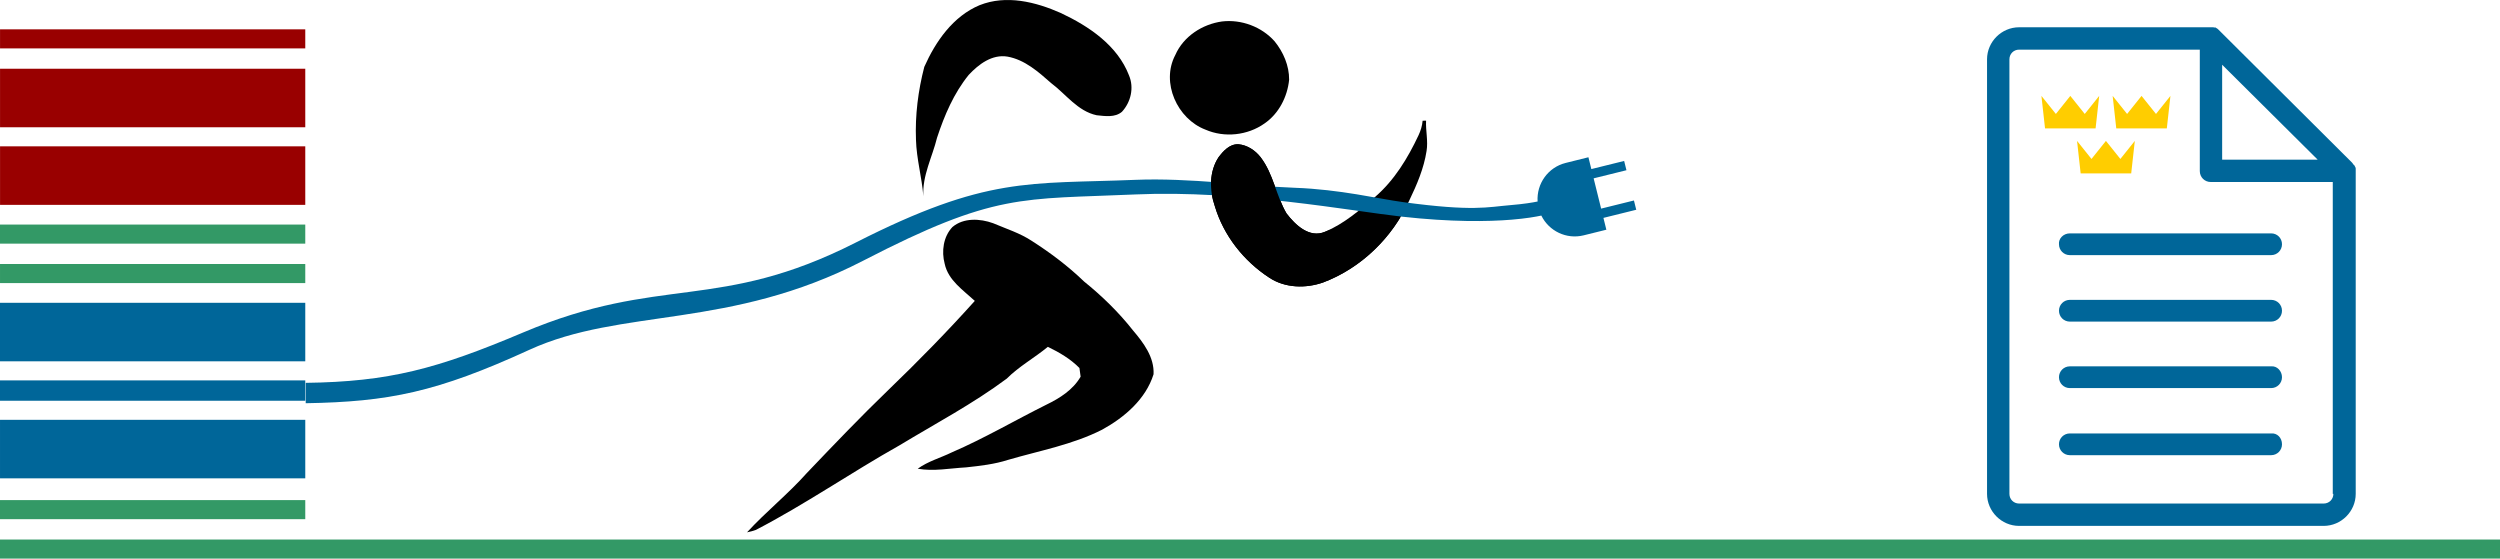 <?xml version="1.0" encoding="UTF-8" standalone="no"?>
<svg
   xmlns:dc="http://purl.org/dc/elements/1.1/"
   xmlns:cc="http://creativecommons.org/ns#"
   xmlns:rdf="http://www.w3.org/1999/02/22-rdf-syntax-ns#"
   xmlns:svg="http://www.w3.org/2000/svg"
   xmlns="http://www.w3.org/2000/svg"
   xmlns:sodipodi="http://sodipodi.sourceforge.net/DTD/sodipodi-0.dtd"
   xmlns:inkscape="http://www.inkscape.org/namespaces/inkscape"
   width="251.521mm"
   height="56.201mm"
   viewBox="0 0 251.521 56.201"
   version="1.1"
   id="svg8"
   inkscape:version="1.0.1 (1.0.1+r73)"
   sodipodi:docname="kopplingssprint-se.svg">
  <defs
     id="defs2" />
  <sodipodi:namedview
     id="base"
     pagecolor="#ffffff"
     bordercolor="#666666"
     borderopacity="1.0"
     inkscape:pageopacity="0.0"
     inkscape:pageshadow="2"
     inkscape:zoom="1.1163302"
     inkscape:cx="567.25376"
     inkscape:cy="9.3098415"
     inkscape:document-units="mm"
     inkscape:current-layer="layer1"
     inkscape:document-rotation="0"
     showgrid="false"
     inkscape:snap-smooth-nodes="true"
     inkscape:window-width="1853"
     inkscape:window-height="1025"
     inkscape:window-x="1987"
     inkscape:window-y="27"
     inkscape:window-maximized="1"
     showguides="false"
     showborder="true">
    <inkscape:grid
       type="xygrid"
       id="grid880"
       originx="-4.612"
       originy="2.646" />
  </sodipodi:namedview>
  <g
     inkscape:label="Layer 1"
     inkscape:groupmode="layer"
     id="layer1"
     transform="translate(2.477,-118.743)">
    <path
       d="m 96.079,119.264 c 2.676,-1.068 5.635,-0.336 8.167,0.786 2.825,1.327 5.71,3.259 6.869,6.29 0.52,1.237 0.179,2.681 -0.715,3.65 -0.703,0.6 -1.702,0.433 -2.544,0.348 -1.912,-0.41 -3.082,-2.111 -4.568,-3.225 -1.288,-1.133 -2.659,-2.361 -4.402,-2.674 -1.555,-0.257 -2.906,0.772 -3.902,1.839 -1.5,1.85 -2.447,4.074 -3.186,6.319 -0.48,1.958 -1.501,3.826 -1.378,5.893 -0.146,-1.906 -0.69,-3.761 -0.742,-5.677 -0.097,-2.47 0.216,-4.953 0.836,-7.341 1.137,-2.559 2.895,-5.092 5.565,-6.209 z"
       id="path884"
       style="stroke-width:0.265" />
    <path
       d="m 120.48,120.901 c 1.938,-0.225 3.974,0.535 5.275,1.994 0.882,1.086 1.475,2.454 1.465,3.867 -0.171,1.718 -1.036,3.416 -2.478,4.403 -1.701,1.205 -4.026,1.457 -5.939,0.621 -2.843,-1.08 -4.499,-4.74 -3.037,-7.505 0.822,-1.881 2.718,-3.104 4.715,-3.381 z"
       id="path886"
       style="stroke-width:0.265" />
    <path
       d="m 140.651,130.889 c 0.115,-0.006 0.23,-0.009 0.347,-0.007 -0.049,1.019 0.217,2.038 0.049,3.053 -0.269,1.745 -0.972,3.384 -1.733,4.965 -1.672,3.73 -4.834,6.81 -8.668,8.26 -1.76,0.621 -3.848,0.573 -5.434,-0.487 -2.565,-1.675 -4.582,-4.229 -5.464,-7.177 -0.559,-1.592 -0.578,-3.504 0.382,-4.947 0.48,-0.632 1.129,-1.339 1.996,-1.291 0.896,0.083 1.698,0.621 2.239,1.323 1.274,1.673 1.541,3.849 2.592,5.635 0.879,1.152 2.3,2.52 3.872,1.847 1.894,-0.801 3.487,-2.162 5.027,-3.498 1.947,-1.674 3.302,-3.909 4.383,-6.211 0.217,-0.462 0.369,-0.954 0.412,-1.464 z"
       id="path888"
       style="stroke-width:0.265" />
    <path
       d="m 93.343,141.586 c 1.126,-0.954 2.79,-0.861 4.1,-0.384 1.316,0.56 2.702,0.992 3.904,1.788 1.866,1.195 3.648,2.536 5.243,4.076 1.802,1.457 3.476,3.082 4.91,4.905 1.058,1.245 2.163,2.699 2.08,4.423 -0.782,2.512 -2.934,4.349 -5.174,5.578 -2.97,1.51 -6.282,2.109 -9.456,3.036 -1.373,0.443 -2.814,0.605 -4.241,0.758 -1.616,0.087 -3.241,0.421 -4.857,0.135 1.035,-0.752 2.288,-1.087 3.426,-1.644 3.267,-1.41 6.342,-3.218 9.524,-4.803 1.348,-0.653 2.669,-1.485 3.44,-2.814 -0.041,-0.292 -0.082,-0.583 -0.12,-0.874 -0.906,-0.917 -2.025,-1.573 -3.178,-2.129 -1.345,1.112 -2.896,1.958 -4.136,3.2 -3.401,2.531 -7.16,4.516 -10.782,6.706 -4.876,2.74 -9.488,5.935 -14.457,8.514 -0.289,0.104 -0.586,0.184 -0.89,0.242 1.908,-2.079 4.13,-3.848 6.008,-5.956 2.711,-2.84 5.422,-5.681 8.25,-8.404 2.987,-2.876 5.89,-5.838 8.659,-8.925 -1.168,-1.079 -2.675,-2.074 -3.03,-3.73 -0.337,-1.252 -0.139,-2.731 0.776,-3.698 z"
       id="path890"
       style="stroke-width:0.265" />
    <path
       id="path935"
       style="color:#000000;font-style:normal;font-variant:normal;font-weight:normal;font-stretch:normal;font-size:medium;line-height:normal;font-family:sans-serif;font-variant-ligatures:normal;font-variant-position:normal;font-variant-caps:normal;font-variant-numeric:normal;font-variant-alternates:normal;font-variant-east-asian:normal;font-feature-settings:normal;font-variation-settings:normal;text-indent:0;text-align:start;text-decoration:none;text-decoration-line:none;text-decoration-style:solid;text-decoration-color:#000000;letter-spacing:normal;word-spacing:normal;text-transform:none;writing-mode:lr-tb;direction:ltr;text-orientation:mixed;dominant-baseline:auto;baseline-shift:baseline;text-anchor:start;white-space:normal;shape-padding:0;shape-margin:0;inline-size:0;clip-rule:nonzero;display:inline;overflow:visible;visibility:visible;opacity:1;isolation:auto;mix-blend-mode:normal;color-interpolation:sRGB;color-interpolation-filters:linearRGB;solid-color:#000000;solid-opacity:1;vector-effect:none;fill:#006699;fill-opacity:1;fill-rule:evenodd;stroke:none;stroke-width:5.537;stroke-linecap:butt;stroke-linejoin:miter;stroke-miterlimit:4;stroke-dasharray:none;stroke-dashoffset:0;stroke-opacity:1;color-rendering:auto;image-rendering:auto;shape-rendering:auto;text-rendering:auto;enable-background:accumulate;stop-color:#000000;stop-opacity:1"
       d="m 593.703,507.789 -8.621,2.152 c -6.737,1.667 -11.116,7.935 -10.67,14.648 -1.946,0.402 -5.19,0.955 -10.318,1.377 -8.69,0.716 -13.998,2.474 -40.719,-1.137 -9.472,-1.28 -23.956,-4.837 -41.115,-5.449 -17.159,-0.612 -40.159,-3.851 -60.479,-3.02 -40.64,1.661 -56.323,-1.535 -106.25,23.82 -52.135,26.476 -74.044,12.054 -126.303,34.151 -32.672,13.815 -50.883,18.686 -82.51,19.105 v 7.738 c 31.509,-0.532 49.753,-4.182 84.865,-20.259 35.112,-16.077 76.092,-7.667 126.772,-33.847 50.191,-25.928 59.946,-23.232 103.654,-25.172 38.685,-1.716 82.156,6.366 100.754,8.432 18.965,2.107 32.725,1.905 41.789,1.158 5.477,-0.451 9.101,-1.094 11.275,-1.555 2.871,5.856 9.502,9.127 16.062,7.502 0.026,-0.004 0.046,-0.014 0.07,-0.018 l 8.553,-2.121 -1.111,-4.486 12.457,-3.086 -0.873,-3.52 -12.455,3.084 -2.846,-11.49 12.457,-3.084 -0.873,-3.521 -12.455,3.084 z"
       transform="scale(0.265)"
       sodipodi:nodetypes="cccsssssscczssssccccccccccccc" />
    <path
       d="m -2.474,121.692 v 1.92 H 28.236 v -1.92 z m 0,3.967 v 5.887 H 28.236 v -5.887 z m 30.71,7.807 H -2.473 v 5.887 H 28.236 Z"
       style="fill:#990000;stroke-width:0.068"
       id="path1008"
       sodipodi:nodetypes="ccccccccccccccc" />
    <path
       style="fill:#339966;stroke-width:0.068"
       d="M 28.236,145.304 H -2.476 v 1.92 H 28.236 Z"
       id="path1058"
       sodipodi:nodetypes="ccccc" />
    <path
       style="fill:#339966;stroke-width:0.068"
       d="m -2.477,141.336 v 1.92 h 30.713 v -1.92 z"
       id="path1056"
       sodipodi:nodetypes="ccccc" />
    <path
       style="fill:#339966;stroke-width:0.184"
       d="M 249.044,173.024 H -2.477 v 1.92 H 249.044 Z"
       id="path1054"
       sodipodi:nodetypes="ccccc" />
    <path
       style="fill:#339966;stroke-width:0.068"
       d="m -2.477,169.057 v 1.92 h 30.713 v -1.92 z"
       id="path1010"
       sodipodi:nodetypes="ccccc" />
    <path
       d="m -2.477,149.207 v 5.887 h 30.713 v -5.887 z m 0,7.807 v 2.047 h 30.713 v -2.047 z m 30.713,3.967 H -2.476 v 5.887 H 28.236 Z"
       style="fill:#006699;stroke-width:0.068"
       id="path1012"
       sodipodi:nodetypes="ccccccccccccccc" />
    <path
       id="path1043"
       style="stroke-width:0.265"
       d="m 121.967,133.256 c -0.788,0.041 -1.387,0.699 -1.837,1.291 -0.96,1.443 -0.94,3.355 -0.382,4.948 0.882,2.948 2.899,5.503 5.464,7.177 1.586,1.06 3.674,1.107 5.434,0.486 3.229,-1.221 5.978,-3.601 7.765,-6.549 -1.115,-0.235 -2.147,1.114 -2.973,0.247 -1.412,1.216 -2.884,0.476 -4.609,1.205 -1.571,0.674 -2.993,-0.694 -3.872,-1.846 -1.051,-1.786 -1.318,-3.962 -2.592,-5.635 -0.541,-0.702 -1.343,-1.24 -2.239,-1.323 -0.054,-0.003 -0.107,-0.003 -0.16,-5.3e-4 z"
       sodipodi:nodetypes="sccccccccccss" />
    <g
       id="g862"
       transform="matrix(0.874,0,0,0.874,24.941,21.684)">
      <path
         d="m 239.803,130.472 v 0 c 0,-0.139 -0.07,-0.209 -0.139,-0.348 0,0 0,-0.07 -0.07,-0.07 -0.07,-0.07 -0.139,-0.209 -0.209,-0.278 v 0 l -15.376,-15.306 v 0 0 0 c -0.07,-0.07 -0.139,-0.139 -0.278,-0.209 0,0 -0.07,0 -0.07,-0.07 -0.07,0.07 -0.139,0 -0.278,0 v 0 h -0.209 -22.124 c -2.018,0 -3.687,1.67 -3.687,3.687 v 50.023 c 0,2.018 1.67,3.687 3.687,3.687 h 35.065 c 2.018,0 3.687,-1.67 3.687,-3.687 v -37.152 -0.278 z m -4.383,-1.044 H 224.427 V 118.505 Z m 1.809,38.474 c 0,0.626 -0.487,1.113 -1.113,1.113 h -35.065 c -0.626,0 -1.113,-0.487 -1.113,-1.113 v -50.023 c 0,-0.626 0.487,-1.113 1.113,-1.113 h 20.803 v 13.984 c 0,0.696 0.557,1.252 1.252,1.252 h 14.054 v 35.9 z m -5.914,-13.428 c 0,0.696 -0.557,1.252 -1.252,1.252 h -23.168 c -0.696,0 -1.252,-0.557 -1.252,-1.252 0,-0.696 0.557,-1.252 1.252,-1.252 h 23.168 c 0.696,-0.07 1.252,0.557 1.252,1.252 z m 0,7.723 c 0,0.696 -0.557,1.252 -1.252,1.252 h -23.168 c -0.696,0 -1.252,-0.557 -1.252,-1.252 0,-0.696 0.557,-1.252 1.252,-1.252 h 23.168 c 0.696,-0.07 1.252,0.487 1.252,1.252 z m 0,-15.376 c 0,0.696 -0.557,1.252 -1.252,1.252 h -23.168 c -0.696,0 -1.252,-0.557 -1.252,-1.252 0,-0.696 0.557,-1.252 1.252,-1.252 h 23.168 c 0.696,0 1.252,0.557 1.252,1.252 z m -24.42,-8.905 h 23.168 c 0.696,0 1.252,0.557 1.252,1.252 0,0.696 -0.557,1.252 -1.252,1.252 h -23.168 c -0.696,0 -1.252,-0.557 -1.252,-1.252 -0.07,-0.626 0.487,-1.252 1.252,-1.252 z"
         id="path1122"
         style="fill:#006699;fill-opacity:1;stroke-width:0.696"
         sodipodi:nodetypes="csccsccccsccsccssssssccccccccssssscsscccssssscsssssscssssssssssssscs" />
      <g
         id="g941"
         transform="translate(-2.117)">
        <path
           d="m 213.165,127.272 1.663,2.078 1.663,-2.078 -0.416,3.741 h -5.819 l -0.416,-3.741 1.663,2.078 z"
           style="fill:#ffcd00;fill-opacity:1;fill-rule:evenodd;stroke:none;stroke-width:0.249;stroke-linecap:butt;stroke-linejoin:miter;stroke-miterlimit:4;stroke-dasharray:none;stroke-opacity:1"
           id="path915" />
        <g
           id="g935"
           transform="translate(0.529)">
          <path
             d="m 216.736,122.091 1.663,2.078 1.663,-2.078 -0.416,3.741 h -5.819 l -0.416,-3.741 1.663,2.078 z"
             style="fill:#ffcd00;fill-opacity:1;fill-rule:evenodd;stroke:none;stroke-width:0.249;stroke-linecap:butt;stroke-linejoin:miter;stroke-miterlimit:4;stroke-dasharray:none;stroke-opacity:1"
             id="path929" />
          <path
             d="m 208.536,122.091 1.663,2.078 1.663,-2.078 -0.416,3.741 h -5.819 l -0.416,-3.741 1.663,2.078 z"
             style="fill:#ffcd00;fill-opacity:1;fill-rule:evenodd;stroke:none;stroke-width:0.249;stroke-linecap:butt;stroke-linejoin:miter;stroke-miterlimit:4;stroke-dasharray:none;stroke-opacity:1"
             id="path931" />
        </g>
      </g>
    </g>
  </g>
</svg>

